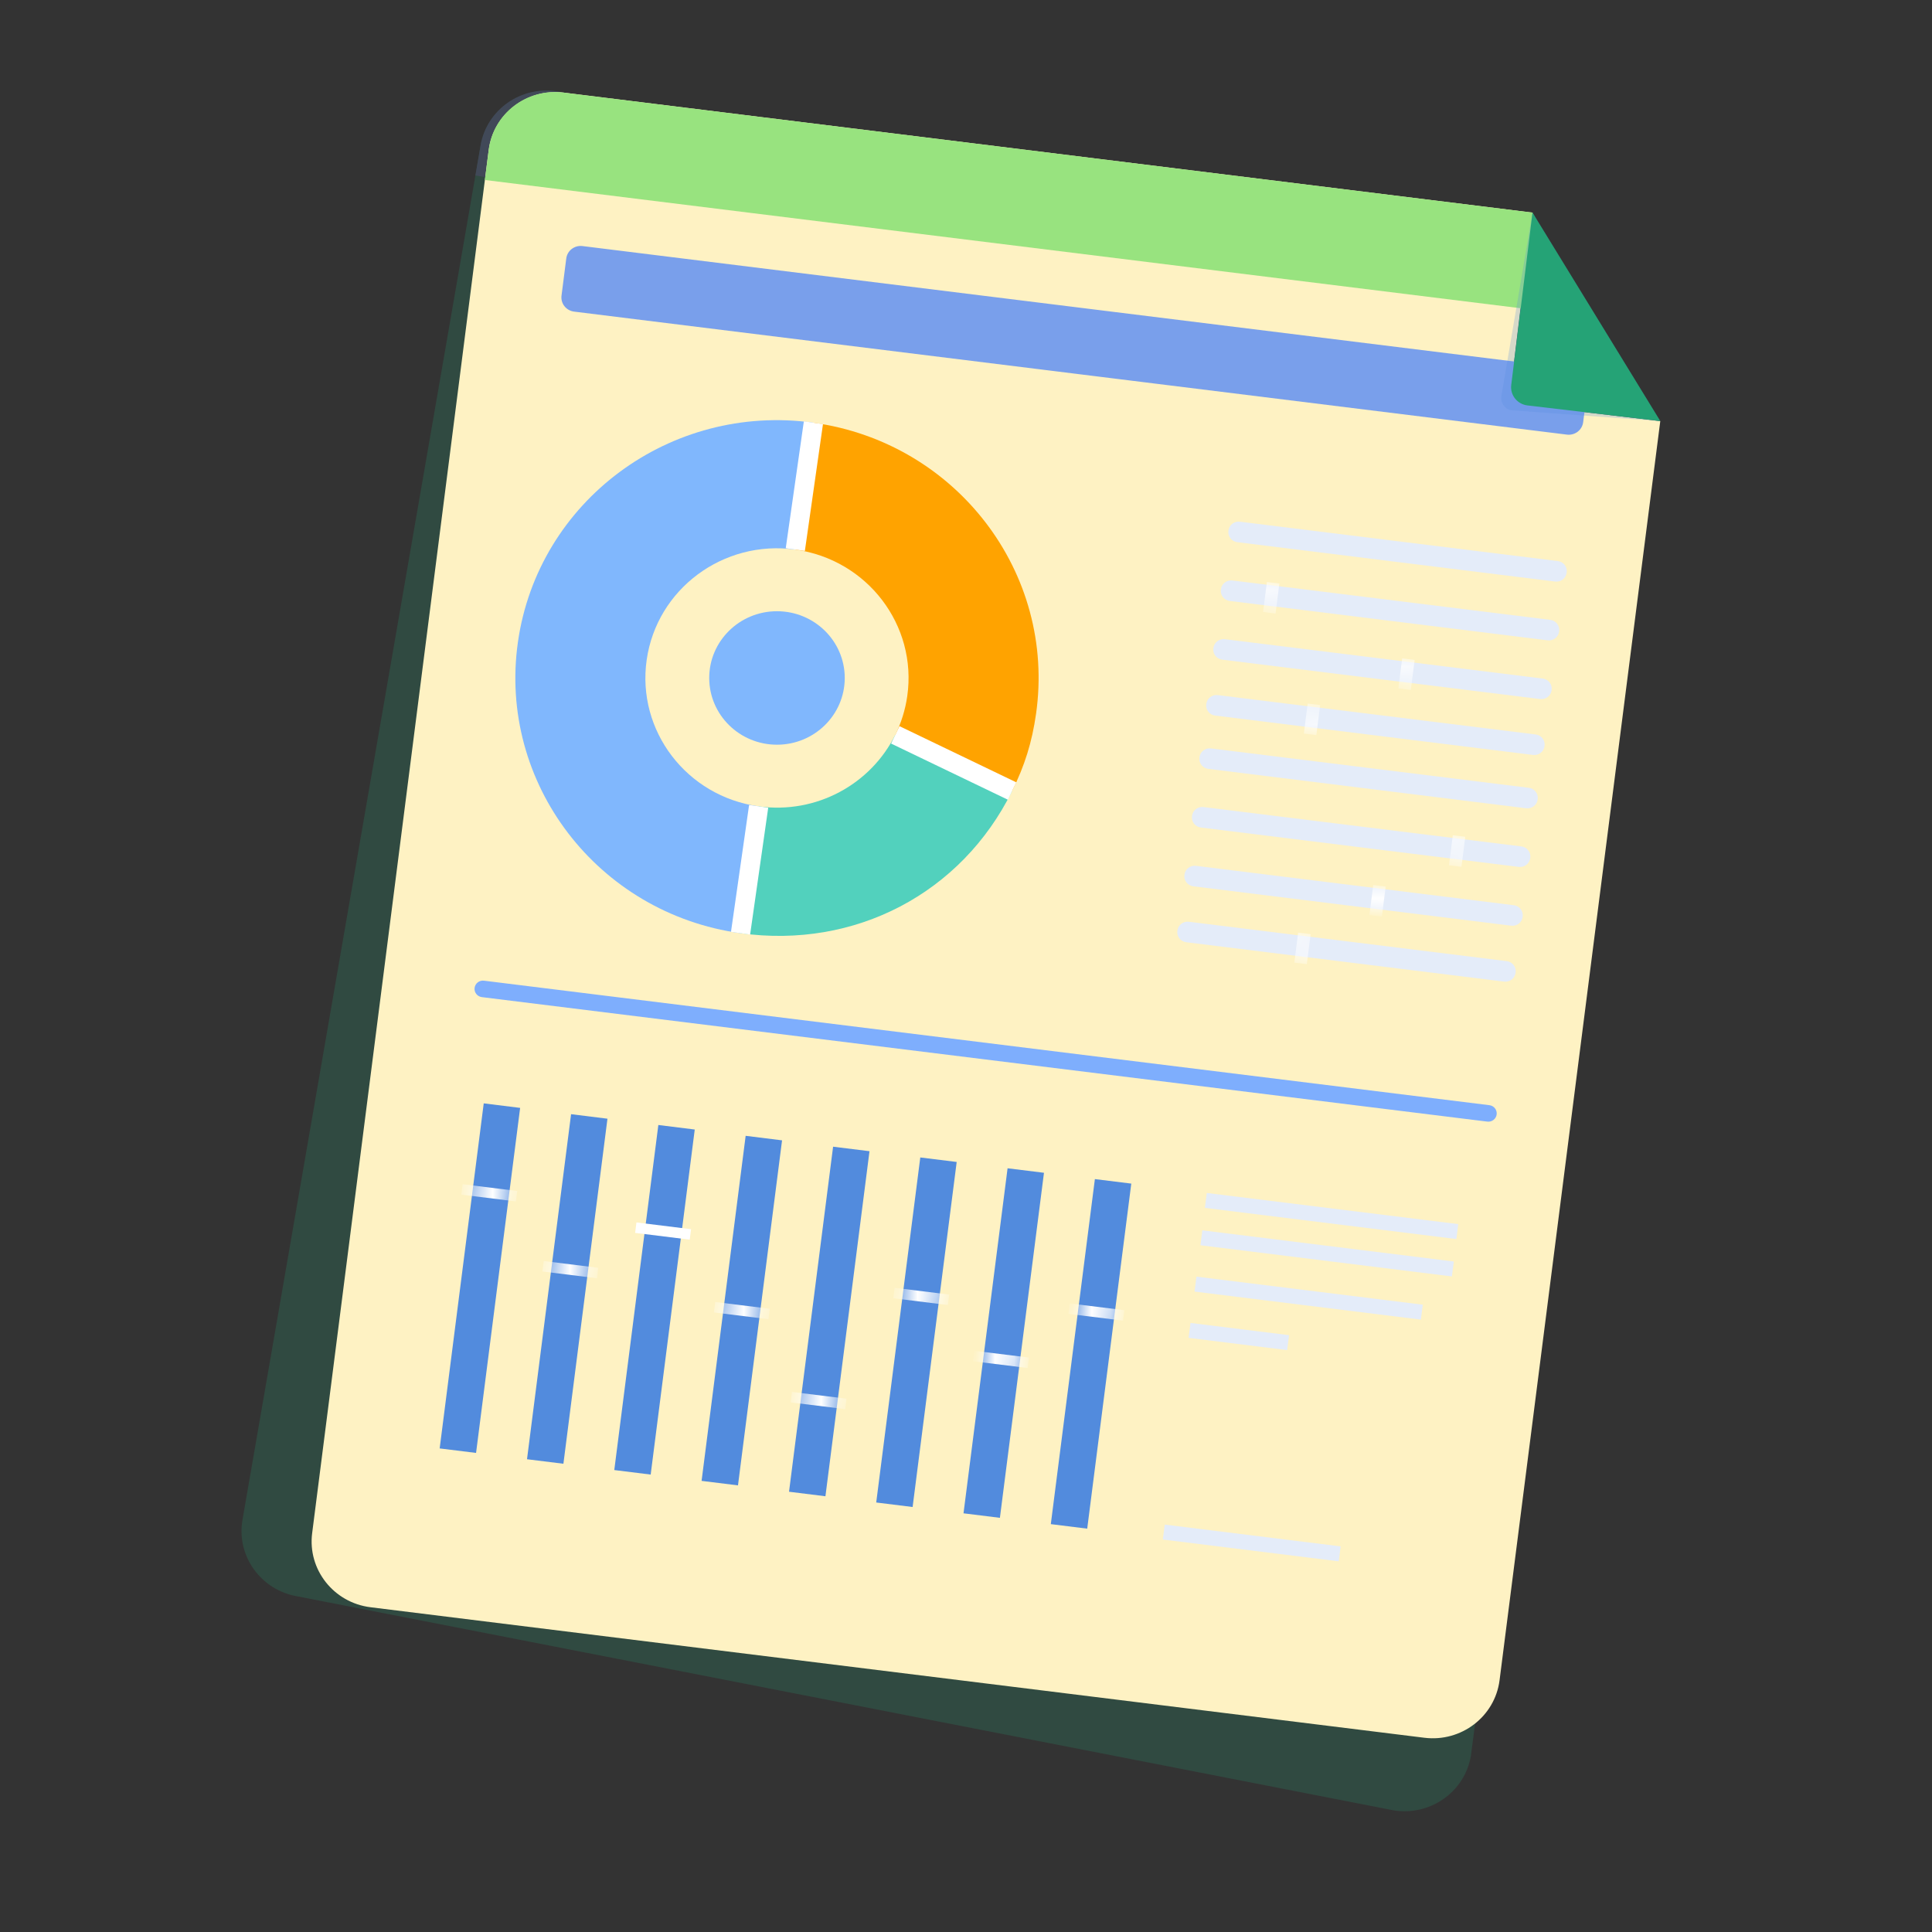 <svg width="100" height="100" viewBox="0 0 100 100" fill="none" xmlns="http://www.w3.org/2000/svg">
<rect x="0" y="0" width="100" height="100" fill="#333333" stroke="none"/>
<g opacity="0.2">
<path d="M77.998 23.074C77.474 22.989 77.118 22.502 77.204 21.984L78.683 13.11L28.893 4.743C26.996 4.423 25.195 5.68 24.872 7.549L12.55 78.668C12.226 80.537 13.502 82.311 15.4 82.629L72.11 93.7C74.008 94.02 75.808 92.763 76.132 90.894L84.831 24.18L77.999 23.074H77.998Z" fill="#25A376"/>
<path d="M78.673 13.109L28.86 4.736C26.981 4.421 25.198 5.665 24.877 7.515L24.606 9.081L81.224 18.597L78.703 13.114" fill="#799FEB"/>
<g opacity="0.24">
<path d="M78.702 13.114L76.665 22.554C76.604 22.904 76.837 23.234 77.184 23.293L84.83 24.182L78.702 13.113L78.702 13.114Z" fill="#799FEB"/>
</g>
<path d="M77.998 23.074L84.829 24.18V24.182L78.701 13.113L77.203 21.983C77.117 22.5 77.473 22.988 77.998 23.073V23.074Z" fill="#799FEB"/>
<path d="M28.622 26.75L26.75 26.436L23.677 44.18L25.549 44.494L28.622 26.75Z" fill="#799FEB"/>
<mask id="mask0_571_9961" style="mask-type:luminance" maskUnits="userSpaceOnUse" x="23" y="26" width="6" height="19">
<path d="M28.622 26.75L26.75 26.436L23.677 44.18L25.549 44.494L28.622 26.75Z" fill="white"/>
</mask>
<g mask="url(#mask0_571_9961)">
<path d="M28.28 31.04L25.473 30.568L25.38 31.106L28.187 31.578L28.28 31.04Z" fill="#799FEB"/>
</g>
<path d="M33.111 27.505L31.239 27.19L28.166 44.934L30.038 45.249L33.111 27.505Z" fill="#799FEB"/>
<mask id="mask1_571_9961" style="mask-type:luminance" maskUnits="userSpaceOnUse" x="28" y="27" width="6" height="19">
<path d="M33.112 27.505L31.24 27.19L28.167 44.934L30.039 45.249L33.112 27.505Z" fill="white"/>
</mask>
<g mask="url(#mask1_571_9961)">
<path d="M32.297 35.193L29.489 34.721L29.396 35.259L32.204 35.73L32.297 35.193Z" fill="#799FEB"/>
</g>
<path d="M37.601 28.259L35.73 27.944L32.657 45.688L34.528 46.003L37.601 28.259Z" fill="#799FEB"/>
<path d="M37.181 33.405L34.373 32.934L34.28 33.471L37.088 33.943L37.181 33.405Z" fill="#799FEB"/>
<path d="M42.092 29.013L40.22 28.699L37.147 46.443L39.019 46.757L42.092 29.013Z" fill="#799FEB"/>
<mask id="mask2_571_9961" style="mask-type:luminance" maskUnits="userSpaceOnUse" x="37" y="28" width="6" height="19">
<path d="M42.092 29.013L40.22 28.699L37.147 46.443L39.019 46.757L42.092 29.013Z" fill="white"/>
</mask>
<g mask="url(#mask2_571_9961)">
<path d="M41.068 37.696L38.261 37.224L38.168 37.761L40.975 38.233L41.068 37.696Z" fill="#799FEB"/>
</g>
<path d="M44.705 29.452L41.632 47.196L43.504 47.51L46.577 29.767L44.705 29.452Z" fill="#799FEB"/>
<mask id="mask3_571_9961" style="mask-type:luminance" maskUnits="userSpaceOnUse" x="41" y="29" width="6" height="19">
<path d="M44.705 29.452L41.632 47.196L43.504 47.51L46.577 29.767L44.705 29.452Z" fill="white"/>
</mask>
<g mask="url(#mask3_571_9961)">
<path d="M44.832 42.517L42.024 42.045L41.931 42.583L44.739 43.054L44.832 42.517Z" fill="#799FEB"/>
</g>
<path d="M51.07 30.522L49.198 30.208L46.125 47.952L47.997 48.266L51.07 30.522Z" fill="#799FEB"/>
<mask id="mask4_571_9961" style="mask-type:luminance" maskUnits="userSpaceOnUse" x="46" y="30" width="6" height="19">
<path d="M51.071 30.522L49.199 30.208L46.126 47.952L47.998 48.266L51.071 30.522Z" fill="white"/>
</mask>
<g mask="url(#mask4_571_9961)">
<path d="M50.38 37.362L47.572 36.89L47.479 37.427L50.287 37.899L50.38 37.362Z" fill="#799FEB"/>
</g>
<path d="M55.56 31.276L53.688 30.962L50.616 48.706L52.487 49.02L55.56 31.276Z" fill="#799FEB"/>
<mask id="mask5_571_9961" style="mask-type:luminance" maskUnits="userSpaceOnUse" x="50" y="30" width="6" height="20">
<path d="M55.561 31.276L53.69 30.962L50.617 48.706L52.488 49.02L55.561 31.276Z" fill="white"/>
</mask>
<g mask="url(#mask5_571_9961)">
<path d="M54.359 40.797L51.552 40.326L51.459 40.863L54.266 41.335L54.359 40.797Z" fill="#799FEB"/>
</g>
<path d="M60.05 32.03L58.179 31.716L55.106 49.459L56.978 49.774L60.05 32.03Z" fill="#799FEB"/>
<mask id="mask6_571_9961" style="mask-type:luminance" maskUnits="userSpaceOnUse" x="55" y="31" width="6" height="19">
<path d="M60.051 32.03L58.18 31.716L55.107 49.459L56.979 49.774L60.051 32.03Z" fill="white"/>
</mask>
<g mask="url(#mask6_571_9961)">
<path d="M59.401 38.561L56.594 38.089L56.501 38.627L59.308 39.098L59.401 38.561Z" fill="#799FEB"/>
</g>
<path d="M76.866 34.855L63.934 32.683L63.801 33.451L76.733 35.623L76.866 34.855Z" fill="#799FEB"/>
<path d="M76.55 36.779L63.617 34.606L63.484 35.374L76.417 37.547L76.55 36.779Z" fill="#799FEB"/>
<path d="M74.844 38.943L63.205 36.987L63.072 37.755L74.711 39.711L74.844 38.943Z" fill="#799FEB"/>
<path d="M67.861 40.219L62.792 39.368L62.659 40.136L67.728 40.987L67.861 40.219Z" fill="#799FEB"/>
<path d="M70.042 51.258L60.996 49.738L60.863 50.506L69.909 52.026L70.042 51.258Z" fill="#799FEB"/>
<path d="M76.601 29.44L28.85 21.414C28.188 21.303 27.744 20.686 27.857 20.034L28.274 17.629C28.387 16.978 29.014 16.541 29.675 16.652L77.426 24.677C78.087 24.789 78.531 25.406 78.418 26.057L78.002 28.463C77.889 29.114 77.262 29.551 76.601 29.44Z" fill="#799FEB"/>
<path d="M29.503 17.729L36.362 18.881C36.54 18.911 36.66 19.078 36.63 19.253L36.593 19.468C36.562 19.643 36.393 19.761 36.215 19.732L29.356 18.579C29.178 18.549 29.058 18.382 29.088 18.207L29.126 17.993C29.156 17.817 29.325 17.699 29.503 17.729Z" fill="#799FEB"/>
<path d="M32.602 19.745L29.253 19.183C29.074 19.153 28.905 19.271 28.875 19.446L28.837 19.661C28.807 19.837 28.927 20.003 29.105 20.034L32.455 20.596C32.633 20.626 32.802 20.508 32.832 20.332L32.87 20.118C32.9 19.942 32.78 19.775 32.602 19.745Z" fill="#799FEB"/>
<path d="M72.418 58.143L23.132 49.859C22.895 49.819 22.735 49.598 22.776 49.365C22.817 49.131 23.041 48.974 23.278 49.014L72.565 57.298C72.802 57.338 72.961 57.559 72.92 57.792C72.88 58.026 72.655 58.183 72.418 58.143Z" fill="#799FEB"/>
<path d="M69.925 73.296L64.87 72.596C65.191 70.357 63.979 68.254 62.02 67.315L64.259 62.798C68.338 64.757 70.558 68.871 69.925 73.296Z" fill="#799FEB"/>
<path d="M54.636 71.18L49.581 70.479C50.373 64.948 55.568 61.095 61.185 61.873C62.309 62.029 63.239 62.308 64.258 62.798L62.02 67.315C61.545 67.086 61.026 66.926 60.474 66.85C57.648 66.459 55.035 68.397 54.637 71.18H54.636Z" fill="#799FEB"/>
<path d="M58.32 81.902C52.703 81.125 48.79 76.01 49.581 70.479L54.636 71.179C54.238 73.962 56.206 76.534 59.032 76.925C61.857 77.316 64.471 75.378 64.869 72.596L69.924 73.296C69.132 78.827 63.937 82.681 58.319 81.902H58.32Z" fill="#799FEB"/>
<path d="M43.668 58.575L22.116 54.954L21.983 55.722L43.535 59.343L43.668 58.575Z" fill="#799FEB"/>
<path d="M43.323 60.73L21.771 57.109L21.639 57.877L43.19 61.498L43.323 60.73Z" fill="#799FEB"/>
<path d="M42.951 62.881L21.399 59.26L21.266 60.028L42.818 63.649L42.951 62.881Z" fill="#799FEB"/>
<path d="M42.258 66.717L20.706 63.097L20.573 63.864L42.125 67.485L42.258 66.717Z" fill="#799FEB"/>
<path d="M41.913 68.873L20.361 65.252L20.228 66.02L41.78 69.641L41.913 68.873Z" fill="#799FEB"/>
<path d="M41.541 71.024L19.989 67.403L19.856 68.171L41.408 71.791L41.541 71.024Z" fill="#799FEB"/>
<path d="M40.769 75.32L19.217 71.7L19.084 72.467L40.636 76.088L40.769 75.32Z" fill="#799FEB"/>
<path d="M40.424 77.476L18.872 73.855L18.739 74.623L40.291 78.244L40.424 77.476Z" fill="#799FEB"/>
<path d="M40.051 79.626L18.499 76.006L18.366 76.773L39.918 80.394L40.051 79.626Z" fill="#799FEB"/>
</g>
<path d="M79.062 20.985C78.534 20.923 78.157 20.451 78.22 19.931L79.302 11.002L29.187 4.795C27.277 4.559 25.534 5.892 25.294 7.773L16.157 79.357C15.916 81.238 17.27 82.955 19.18 83.191L73.724 89.946C75.634 90.183 77.377 88.85 77.617 86.969L85.936 21.795L79.062 20.986V20.985Z" fill="#FEF2C3"/>
<path d="M79.292 11.001L29.153 4.791C27.262 4.557 25.537 5.877 25.299 7.74L25.098 9.316L82.084 16.373L79.322 11.005" fill="#98E37F"/>
<path d="M81.538 19.104L30.148 12.736C29.737 12.685 29.361 12.972 29.31 13.378L29.064 15.303C29.012 15.708 29.304 16.078 29.715 16.129L81.105 22.496C81.516 22.547 81.892 22.26 81.944 21.855L82.189 19.93C82.241 19.524 81.95 19.155 81.538 19.104Z" fill="#799FEB"/>
<g opacity="0.24">
<path d="M79.322 11.004L77.708 20.523C77.664 20.875 77.91 21.196 78.26 21.239L85.937 21.797L79.322 11.005L79.322 11.004Z" fill="#528BDD"/>
</g>
<path d="M79.062 20.985L85.937 21.795V21.797L79.322 11.004L78.221 19.93C78.158 20.451 78.534 20.923 79.062 20.985V20.985Z" fill="#25A376"/>
<path d="M38.331 48.303L39.268 41.737C42.266 42.153 45.081 40.579 46.338 38.036L52.386 40.944C49.762 46.242 44.255 49.126 38.33 48.303H38.331Z" fill="#52D1BD"/>
<path d="M41.165 28.446L42.102 21.88C49.507 22.908 54.666 29.657 53.625 36.953C53.417 38.412 53.042 39.62 52.386 40.944L46.339 38.037C46.645 37.42 46.858 36.745 46.96 36.029C47.484 32.358 44.889 28.964 41.164 28.446L41.165 28.446Z" fill="#FFA300"/>
<path d="M26.808 33.23C27.849 25.934 34.697 20.852 42.102 21.879L41.165 28.445C37.44 27.928 33.996 30.485 33.472 34.155C32.948 37.826 35.543 41.22 39.268 41.737L38.331 48.303C30.927 47.276 25.767 40.528 26.808 33.23Z" fill="#80B7FD"/>
<path d="M46.339 38.036L52.386 40.944" stroke="white" stroke-miterlimit="10"/>
<path d="M41.165 28.446L42.102 21.88" stroke="white" stroke-miterlimit="10"/>
<path d="M39.268 41.737L38.331 48.303" stroke="white" stroke-miterlimit="10"/>
<path d="M40.216 38.546C42.153 38.546 43.724 36.999 43.724 35.091C43.724 33.184 42.153 31.637 40.216 31.637C38.279 31.637 36.709 33.184 36.709 35.091C36.709 36.999 38.279 38.546 40.216 38.546Z" fill="#80B7FD"/>
<path d="M80.498 30.101L64.041 28.063C63.751 28.027 63.546 27.766 63.582 27.48L63.586 27.455C63.622 27.169 63.887 26.967 64.177 27.003L80.634 29.041C80.924 29.077 81.129 29.337 81.093 29.623L81.089 29.648C81.053 29.934 80.788 30.137 80.498 30.101Z" fill="#E4ECF9"/>
<path d="M63.786 30.045L80.242 32.084C80.532 32.12 80.738 32.381 80.702 32.667L80.698 32.692C80.662 32.977 80.397 33.18 80.107 33.144L63.651 31.105C63.361 31.069 63.155 30.808 63.191 30.522L63.195 30.497C63.231 30.212 63.496 30.009 63.786 30.045Z" fill="#E4ECF9"/>
<mask id="mask7_571_9961" style="mask-type:luminance" maskUnits="userSpaceOnUse" x="63" y="30" width="18" height="4">
<path d="M63.786 30.045L80.242 32.084C80.532 32.12 80.738 32.381 80.702 32.667L80.698 32.692C80.662 32.977 80.397 33.18 80.107 33.144L63.651 31.105C63.361 31.069 63.155 30.808 63.191 30.522L63.195 30.497C63.231 30.212 63.496 30.009 63.786 30.045Z" fill="white"/>
</mask>
<g mask="url(#mask7_571_9961)">
<path d="M66.221 30.203L65.575 30.123L65.377 31.677L66.022 31.758L66.221 30.203Z" fill="white"/>
</g>
<path d="M63.397 33.084L79.854 35.123C80.144 35.159 80.349 35.42 80.313 35.706L80.31 35.73C80.273 36.016 80.008 36.219 79.718 36.183L63.262 34.144C62.972 34.108 62.766 33.847 62.803 33.561L62.806 33.536C62.843 33.251 63.107 33.048 63.397 33.084Z" fill="#E4ECF9"/>
<mask id="mask8_571_9961" style="mask-type:luminance" maskUnits="userSpaceOnUse" x="62" y="33" width="19" height="4">
<path d="M63.397 33.084L79.853 35.123C80.143 35.159 80.348 35.42 80.312 35.706L80.309 35.73C80.272 36.016 80.007 36.219 79.717 36.183L63.261 34.144C62.971 34.108 62.765 33.847 62.802 33.561L62.805 33.536C62.842 33.251 63.106 33.048 63.397 33.084Z" fill="white"/>
</mask>
<g mask="url(#mask8_571_9961)">
<path d="M73.222 34.158L72.576 34.078L72.378 35.633L73.023 35.713L73.222 34.158Z" fill="white"/>
</g>
<path d="M79.351 39.076L62.895 37.038C62.605 37.002 62.399 36.742 62.436 36.456L62.439 36.431C62.476 36.145 62.741 35.942 63.031 35.978L79.487 38.016C79.777 38.052 79.983 38.313 79.946 38.599L79.943 38.624C79.906 38.91 79.642 39.112 79.351 39.076Z" fill="#E4ECF9"/>
<mask id="mask9_571_9961" style="mask-type:luminance" maskUnits="userSpaceOnUse" x="62" y="35" width="18" height="5">
<path d="M79.351 39.076L62.895 37.038C62.605 37.002 62.399 36.742 62.436 36.456L62.439 36.431C62.476 36.145 62.741 35.942 63.031 35.978L79.487 38.016C79.777 38.052 79.983 38.313 79.946 38.599L79.943 38.624C79.906 38.91 79.642 39.112 79.351 39.076Z" fill="white"/>
</mask>
<g mask="url(#mask9_571_9961)">
<path d="M68.331 36.495L67.686 36.416L67.487 37.97L68.133 38.05L68.331 36.495Z" fill="white"/>
</g>
<path d="M62.677 38.738L79.133 40.777C79.423 40.812 79.629 41.074 79.592 41.359L79.589 41.384C79.552 41.67 79.288 41.872 78.998 41.837L62.541 39.797C62.251 39.761 62.046 39.501 62.082 39.215L62.085 39.19C62.122 38.904 62.387 38.702 62.677 38.738Z" fill="#E4ECF9"/>
<path d="M78.612 44.871L62.156 42.833C61.865 42.797 61.66 42.536 61.697 42.251L61.7 42.225C61.737 41.939 62.001 41.737 62.292 41.773L78.748 43.811C79.038 43.847 79.244 44.108 79.207 44.394L79.204 44.419C79.167 44.705 78.902 44.907 78.612 44.871Z" fill="#E4ECF9"/>
<mask id="mask10_571_9961" style="mask-type:luminance" maskUnits="userSpaceOnUse" x="61" y="41" width="19" height="4">
<path d="M78.612 44.871L62.156 42.833C61.865 42.797 61.66 42.536 61.697 42.251L61.7 42.225C61.737 41.939 62.001 41.737 62.292 41.773L78.748 43.811C79.038 43.847 79.244 44.108 79.207 44.394L79.204 44.419C79.167 44.705 78.902 44.907 78.612 44.871Z" fill="white"/>
</mask>
<g mask="url(#mask10_571_9961)">
<path d="M75.843 43.312L75.197 43.232L74.999 44.787L75.644 44.867L75.843 43.312Z" fill="white"/>
</g>
<path d="M61.899 44.815L78.356 46.854C78.646 46.89 78.851 47.151 78.815 47.437L78.812 47.462C78.775 47.747 78.51 47.95 78.22 47.914L61.764 45.875C61.474 45.839 61.268 45.578 61.305 45.292L61.308 45.268C61.344 44.982 61.609 44.779 61.899 44.815Z" fill="#E4ECF9"/>
<mask id="mask11_571_9961" style="mask-type:luminance" maskUnits="userSpaceOnUse" x="61" y="44" width="18" height="4">
<path d="M61.898 44.815L78.355 46.854C78.645 46.89 78.85 47.151 78.814 47.437L78.811 47.462C78.774 47.747 78.509 47.95 78.219 47.914L61.763 45.875C61.473 45.839 61.267 45.578 61.304 45.292L61.307 45.268C61.343 44.982 61.608 44.779 61.898 44.815Z" fill="white"/>
</mask>
<g mask="url(#mask11_571_9961)">
<path d="M71.724 45.889L71.078 45.809L70.88 47.363L71.525 47.443L71.724 45.889Z" fill="white"/>
</g>
<path d="M77.854 50.808L61.398 48.77C61.108 48.734 60.902 48.473 60.939 48.187L60.942 48.162C60.979 47.876 61.243 47.674 61.534 47.71L77.99 49.748C78.28 49.784 78.486 50.045 78.449 50.331L78.446 50.356C78.409 50.642 78.144 50.844 77.854 50.808Z" fill="#E4ECF9"/>
<mask id="mask12_571_9961" style="mask-type:luminance" maskUnits="userSpaceOnUse" x="60" y="47" width="19" height="4">
<path d="M77.854 50.808L61.398 48.77C61.108 48.734 60.902 48.473 60.939 48.187L60.942 48.162C60.979 47.876 61.243 47.674 61.534 47.71L77.99 49.748C78.28 49.784 78.486 50.045 78.449 50.331L78.446 50.356C78.409 50.642 78.144 50.844 77.854 50.808Z" fill="white"/>
</mask>
<g mask="url(#mask12_571_9961)">
<path d="M67.838 48.351L67.192 48.271L66.994 49.825L67.64 49.905L67.838 48.351Z" fill="white"/>
</g>
<path d="M76.981 58.054L24.942 51.611C24.704 51.581 24.535 51.367 24.565 51.132C24.595 50.897 24.813 50.73 25.051 50.76L77.09 57.204C77.328 57.233 77.497 57.448 77.467 57.683C77.437 57.918 77.219 58.084 76.981 58.054Z" fill="#7EAEFD"/>
<path d="M26.922 57.344L25.038 57.11L22.757 74.97L24.641 75.203L26.922 57.344Z" fill="#528BDD"/>
<mask id="mask13_571_9961" style="mask-type:luminance" maskUnits="userSpaceOnUse" x="22" y="57" width="5" height="19">
<path d="M26.922 57.344L25.038 57.11L22.757 74.97L24.641 75.203L26.922 57.344Z" fill="white"/>
</mask>
<g mask="url(#mask13_571_9961)">
<path d="M26.772 61.645L23.946 61.294L23.877 61.835L26.703 62.185L26.772 61.645Z" fill="white"/>
</g>
<path d="M31.442 57.904L29.559 57.67L27.278 75.53L29.162 75.763L31.442 57.904Z" fill="#528BDD"/>
<mask id="mask14_571_9961" style="mask-type:luminance" maskUnits="userSpaceOnUse" x="27" y="57" width="5" height="19">
<path d="M31.442 57.904L29.559 57.67L27.278 75.53L29.162 75.763L31.442 57.904Z" fill="white"/>
</mask>
<g mask="url(#mask14_571_9961)">
<path d="M30.968 65.621L28.143 65.27L28.073 65.812L30.899 66.162L30.968 65.621Z" fill="white"/>
</g>
<path d="M35.96 58.464L34.076 58.23L31.795 76.09L33.679 76.323L35.96 58.464Z" fill="#528BDD"/>
<path d="M35.769 63.623L32.943 63.273L32.874 63.814L35.7 64.164L35.769 63.623Z" fill="white"/>
<path d="M40.479 59.024L38.595 58.79L36.314 76.65L38.198 76.883L40.479 59.024Z" fill="#528BDD"/>
<mask id="mask15_571_9961" style="mask-type:luminance" maskUnits="userSpaceOnUse" x="36" y="58" width="5" height="19">
<path d="M40.48 59.024L38.596 58.79L36.315 76.65L38.199 76.883L40.48 59.024Z" fill="white"/>
</mask>
<g mask="url(#mask15_571_9961)">
<path d="M39.844 67.741L37.019 67.391L36.95 67.932L39.775 68.282L39.844 67.741Z" fill="white"/>
</g>
<path d="M43.121 59.353L40.84 77.212L42.724 77.446L45.005 59.586L43.121 59.353Z" fill="#528BDD"/>
<mask id="mask16_571_9961" style="mask-type:luminance" maskUnits="userSpaceOnUse" x="40" y="59" width="6" height="19">
<path d="M43.121 59.353L40.84 77.212L42.724 77.446L45.005 59.586L43.121 59.353Z" fill="white"/>
</mask>
<g mask="url(#mask16_571_9961)">
<path d="M43.817 72.396L40.991 72.046L40.922 72.587L43.748 72.937L43.817 72.396Z" fill="white"/>
</g>
<path d="M49.518 60.143L47.634 59.91L45.353 77.769L47.237 78.002L49.518 60.143Z" fill="#528BDD"/>
<mask id="mask17_571_9961" style="mask-type:luminance" maskUnits="userSpaceOnUse" x="45" y="59" width="5" height="20">
<path d="M49.518 60.143L47.634 59.91L45.353 77.769L47.237 78.002L49.518 60.143Z" fill="white"/>
</mask>
<g mask="url(#mask17_571_9961)">
<path d="M49.131 67.007L46.305 66.656L46.236 67.197L49.062 67.548L49.131 67.007Z" fill="white"/>
</g>
<path d="M54.036 60.703L52.152 60.47L49.871 78.329L51.755 78.562L54.036 60.703Z" fill="#528BDD"/>
<mask id="mask18_571_9961" style="mask-type:luminance" maskUnits="userSpaceOnUse" x="49" y="60" width="6" height="19">
<path d="M54.036 60.703L52.152 60.47L49.871 78.329L51.755 78.562L54.036 60.703Z" fill="white"/>
</mask>
<g mask="url(#mask18_571_9961)">
<path d="M53.26 70.267L50.434 69.917L50.364 70.458L53.19 70.808L53.26 70.267Z" fill="white"/>
</g>
<path d="M58.555 61.263L56.671 61.03L54.39 78.889L56.274 79.123L58.555 61.263Z" fill="#528BDD"/>
<mask id="mask19_571_9961" style="mask-type:luminance" maskUnits="userSpaceOnUse" x="54" y="61" width="5" height="19">
<path d="M58.556 61.263L56.672 61.03L54.391 78.889L56.275 79.123L58.556 61.263Z" fill="white"/>
</mask>
<g mask="url(#mask19_571_9961)">
<path d="M58.197 67.815L55.371 67.465L55.302 68.006L58.128 68.356L58.197 67.815Z" fill="white"/>
</g>
<path d="M75.48 63.36L62.463 61.748L62.364 62.52L75.381 64.133L75.48 63.36Z" fill="#E4ECF9"/>
<path d="M75.249 65.295L62.232 63.682L62.134 64.455L75.15 66.068L75.249 65.295Z" fill="#E4ECF9"/>
<path d="M73.643 67.53L61.928 66.079L61.829 66.852L73.544 68.303L73.643 67.53Z" fill="#E4ECF9"/>
<path d="M66.722 69.108L61.62 68.476L61.521 69.248L66.623 69.881L66.722 69.108Z" fill="#E4ECF9"/>
<path d="M69.392 80.041L60.287 78.913L60.188 79.686L69.293 80.814L69.392 80.041Z" fill="#E4ECF9"/>
</svg>
